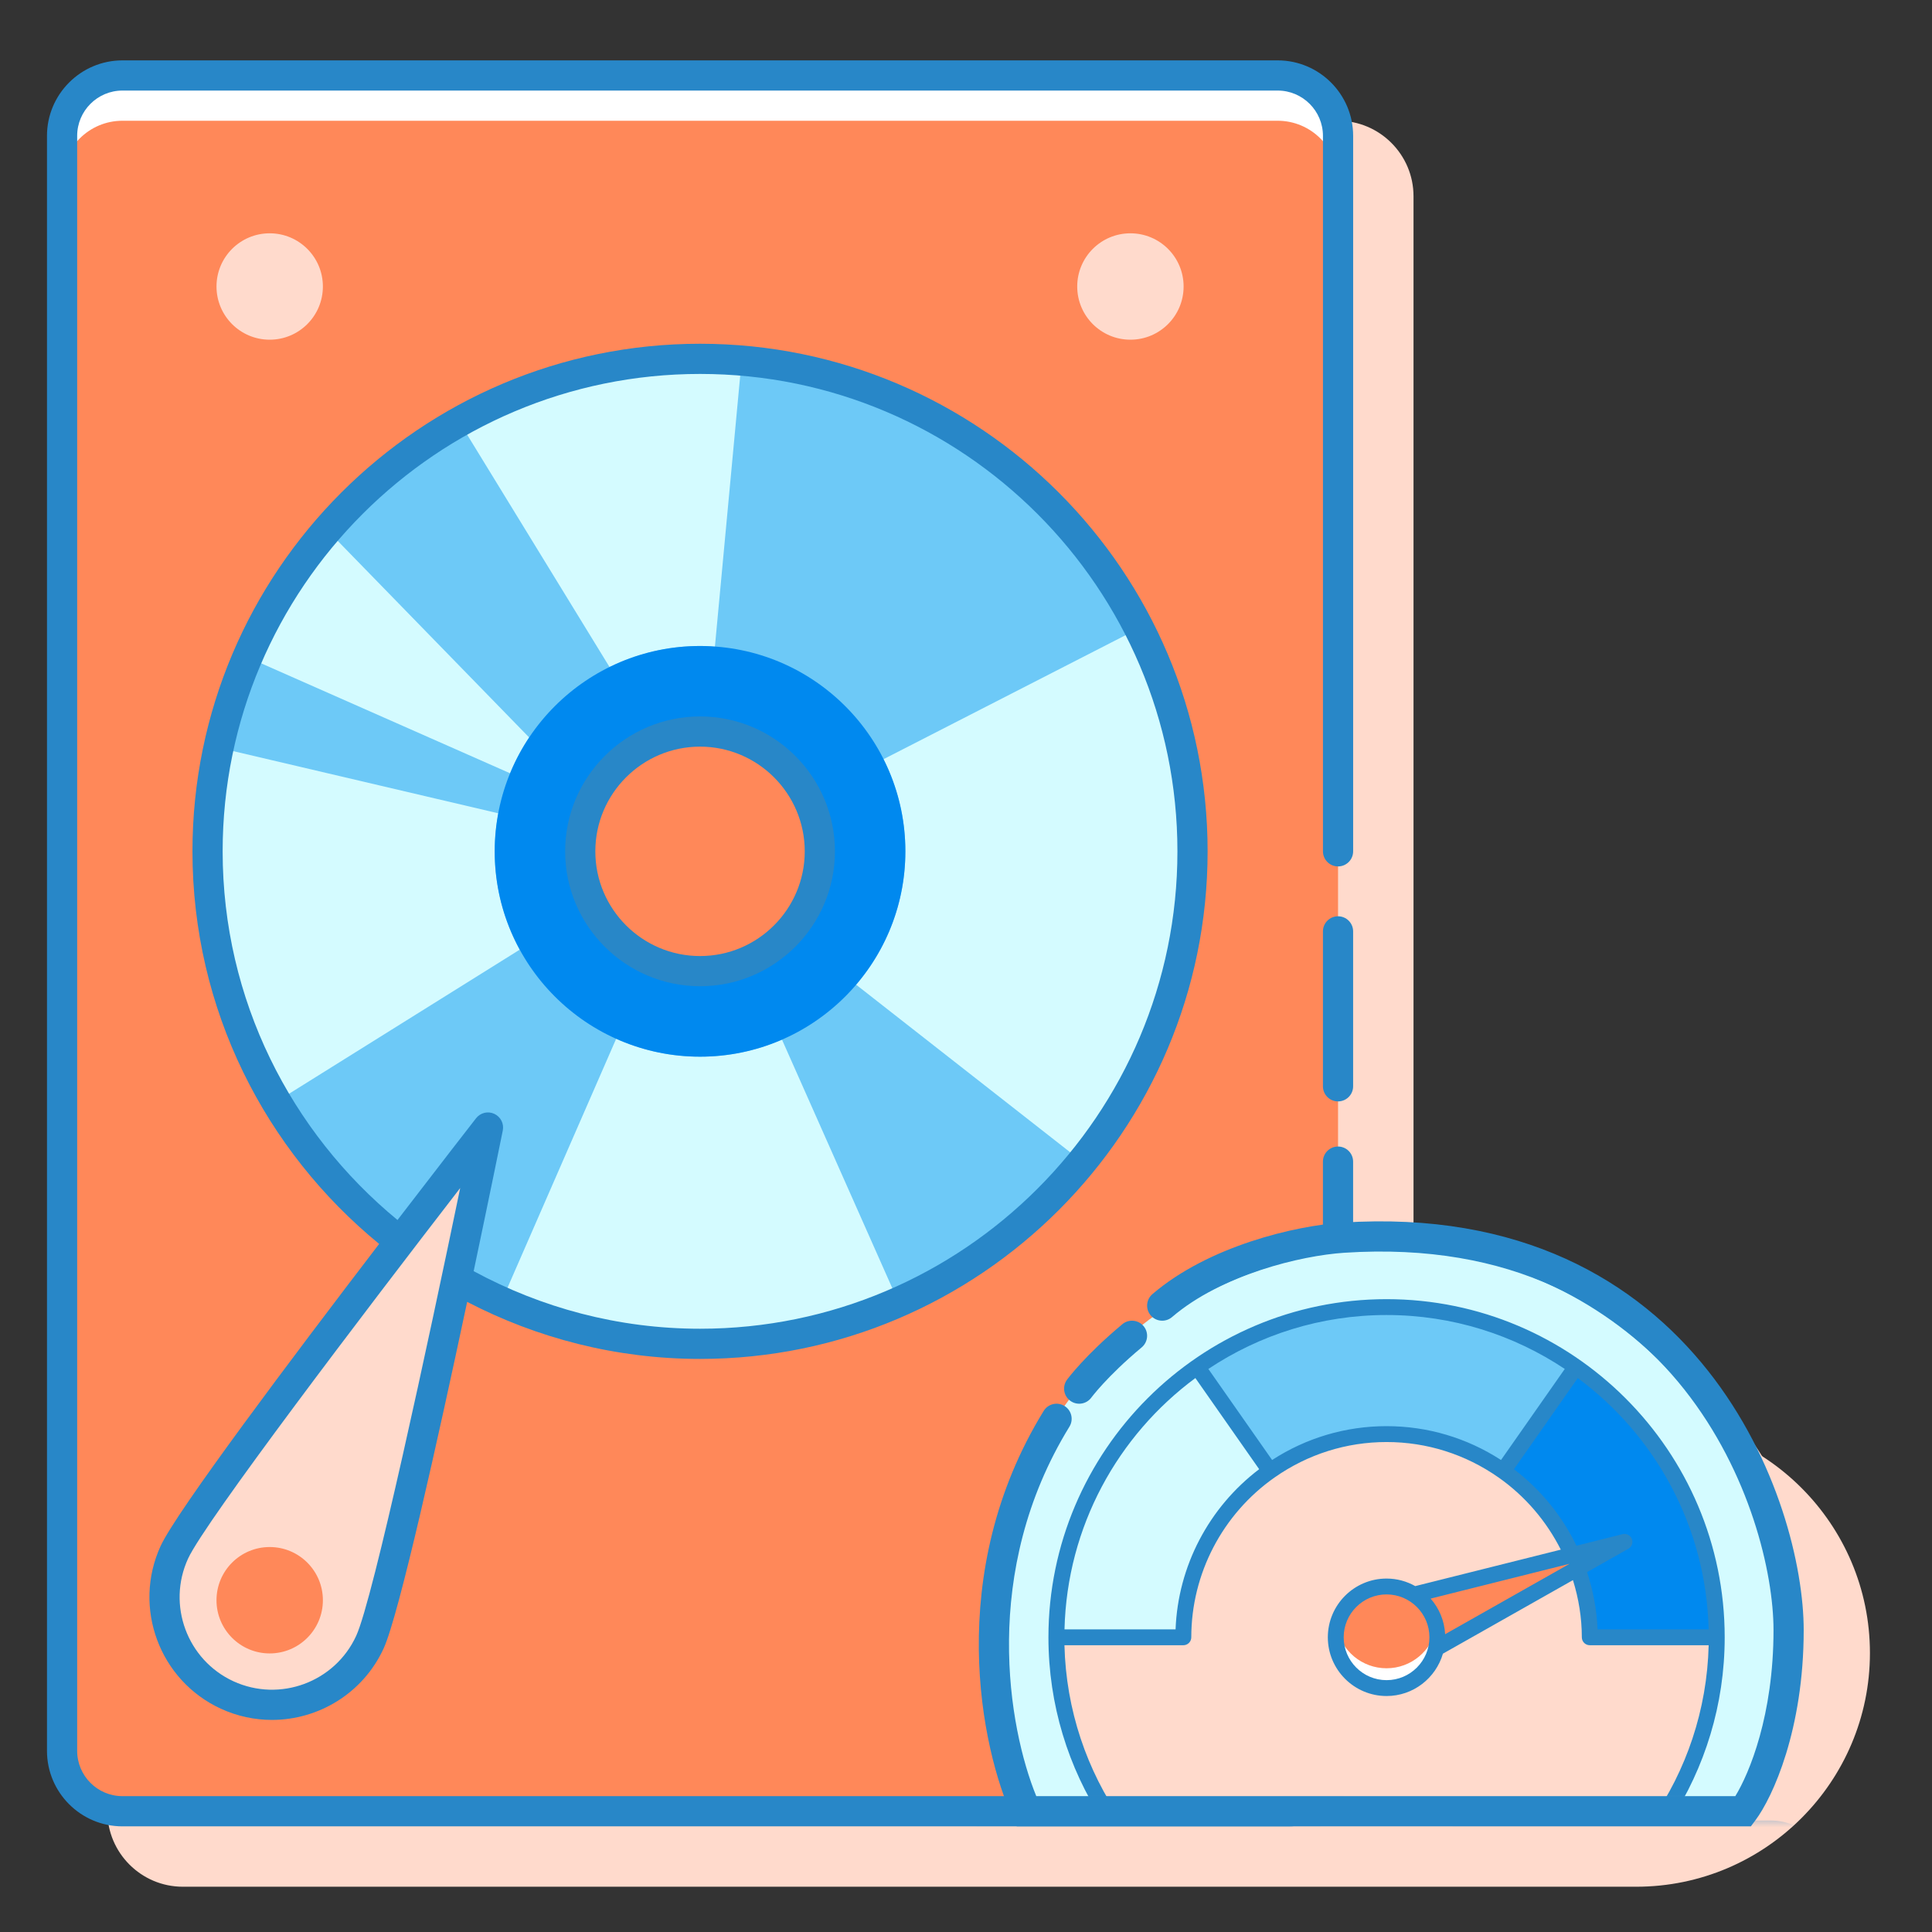 <svg width="120" height="120" viewBox="0 0 120 120" fill="none" xmlns="http://www.w3.org/2000/svg">
    <rect x="0" y="0" width="120" height="120" fill="#333333" stroke="none"/>
    <path d="M101.627 88.155H87.796V12.188C87.796 9.603 85.693 7.5 83.108 7.5H11.355C8.771 7.5 6.668 9.603 6.668 12.188V112.5C6.668 115.085 8.771 117.188 11.355 117.188H101.628C109.633 117.188 116.145 110.676 116.145 102.671C116.144 94.668 109.632 88.155 101.627 88.155Z" fill="#FFDACC"/>
    <path d="M79.358 112.5H7.605C5.535 112.5 3.855 110.821 3.855 108.75V8.438C3.855 6.367 5.535 4.688 7.605 4.688H79.358C81.429 4.688 83.108 6.367 83.108 8.438V108.75C83.108 110.821 81.429 112.5 79.358 112.5Z" fill="#FF8859"/>
    <path d="M79.358 4.688H7.605C5.535 4.688 3.855 6.367 3.855 8.438V11.25C3.855 9.179 5.535 7.5 7.605 7.5H79.358C81.429 7.5 83.108 9.179 83.108 11.25V8.438C83.108 6.367 81.429 4.688 79.358 4.688Z" fill="white"/>
    <path d="M43.48 22.289C26.587 22.289 12.892 35.984 12.892 52.879C12.892 69.773 26.587 83.468 43.48 83.468C60.374 83.468 74.069 69.772 74.069 52.879C74.07 35.984 60.374 22.289 43.48 22.289ZM43.48 60.319C39.371 60.319 36.039 56.988 36.039 52.878C36.039 48.768 39.37 45.437 43.48 45.437C47.589 45.437 50.921 48.768 50.921 52.878C50.921 56.988 47.59 60.319 43.48 60.319Z" fill="#6DC9F7"/>
    <path d="M70.749 39.023L54.869 47.159C55.735 48.88 56.234 50.819 56.234 52.878C56.234 56.041 55.076 58.928 53.17 61.157L67.223 72.159C71.502 66.897 74.07 60.188 74.07 52.878C74.07 47.889 72.867 43.184 70.749 39.023Z" fill="#D4FBFF"/>
    <path d="M30.727 52.879C30.727 52.071 30.81 51.283 30.953 50.516L13.575 46.44C13.13 48.517 12.891 50.669 12.891 52.879C12.891 58.562 14.446 63.88 17.146 68.439L32.282 58.985C31.292 57.171 30.727 55.09 30.727 52.879Z" fill="#D4FBFF"/>
    <path d="M43.481 65.632C41.624 65.632 39.866 65.226 38.275 64.513L31.137 80.866C34.913 82.534 39.087 83.468 43.481 83.468C47.867 83.468 52.035 82.538 55.806 80.874L48.569 64.57C47.01 65.25 45.291 65.632 43.481 65.632Z" fill="#D4FBFF"/>
    <path d="M32.869 45.807L20.314 32.916C18.286 35.268 16.606 37.928 15.363 40.822L31.686 48.031C32.01 47.247 32.405 46.503 32.869 45.807Z" fill="#D4FBFF"/>
    <path d="M43.48 40.124C43.792 40.124 44.097 40.148 44.404 40.171L46.063 22.405C45.211 22.334 44.351 22.289 43.48 22.289C38.047 22.289 32.947 23.712 28.524 26.197L37.865 41.44C39.562 40.606 41.463 40.124 43.48 40.124Z" fill="#D4FBFF"/>
    <path d="M43.48 40.124C36.437 40.124 30.727 45.834 30.727 52.878C30.727 59.921 36.437 65.632 43.48 65.632C50.524 65.632 56.234 59.922 56.234 52.878C56.234 45.833 50.525 40.124 43.48 40.124ZM43.48 60.319C39.371 60.319 36.039 56.988 36.039 52.878C36.039 48.768 39.37 45.437 43.48 45.437C47.589 45.437 50.921 48.768 50.921 52.878C50.921 56.988 47.59 60.319 43.48 60.319Z" fill="#0089EF"/>
    <path d="M16.751 21.099C18.576 21.099 20.055 19.619 20.055 17.795C20.055 15.97 18.576 14.491 16.751 14.491C14.926 14.491 13.447 15.97 13.447 17.795C13.447 19.619 14.926 21.099 16.751 21.099Z" fill="#FFDACC"/>
    <path d="M70.212 21.099C72.037 21.099 73.516 19.619 73.516 17.795C73.516 15.97 72.037 14.491 70.212 14.491C68.387 14.491 66.908 15.97 66.908 17.795C66.908 19.619 68.387 21.099 70.212 21.099Z" fill="#FFDACC"/>
    <path d="M70.212 102.697C72.037 102.697 73.516 101.217 73.516 99.393C73.516 97.568 72.037 96.089 70.212 96.089C68.387 96.089 66.908 97.568 66.908 99.393C66.908 101.217 68.387 102.697 70.212 102.697Z" fill="#FFDACC"/>
    <path d="M30.31 70.032C30.31 70.032 24.517 98.644 22.975 101.998C21.434 105.353 17.466 106.822 14.111 105.28C10.757 103.739 9.288 99.771 10.829 96.416C12.371 93.062 30.31 70.032 30.31 70.032Z" fill="#FFDACC"/>
    <path d="M16.751 102.697C18.576 102.697 20.055 101.217 20.055 99.393C20.055 97.568 18.576 96.089 16.751 96.089C14.926 96.089 13.447 97.568 13.447 99.393C13.447 101.217 14.926 102.697 16.751 102.697Z" fill="#FF8859"/>
    <path d="M83.107 56.912C82.59 56.912 82.17 57.331 82.17 57.849V67.473C82.17 67.991 82.59 68.41 83.107 68.41C83.625 68.41 84.045 67.991 84.045 67.473V57.849C84.045 57.331 83.626 56.912 83.107 56.912Z" fill="#2887C8"/>
    <path d="M43.481 61.256C48.101 61.256 51.859 57.498 51.859 52.878C51.859 48.258 48.101 44.499 43.481 44.499C38.861 44.499 35.102 48.258 35.102 52.878C35.102 57.498 38.862 61.256 43.481 61.256ZM43.481 46.375C47.067 46.375 49.984 49.292 49.984 52.879C49.984 56.466 47.067 59.382 43.481 59.382C39.895 59.382 36.977 56.466 36.977 52.879C36.977 49.292 39.896 46.375 43.481 46.375Z" fill="#2887C8"/>
    <path d="M13.72 106.132C14.747 106.604 15.826 106.827 16.889 106.827C19.777 106.827 22.544 105.179 23.827 102.39C24.776 100.325 27.197 89.42 29.016 80.862C33.353 83.114 38.265 84.405 43.481 84.405C60.865 84.405 75.007 70.262 75.007 52.878C75.007 35.494 60.865 21.351 43.481 21.351C26.097 21.351 11.954 35.494 11.954 52.878C11.954 62.702 16.483 71.476 23.549 77.262C18.157 84.311 10.963 93.878 9.977 96.023C8.222 99.843 9.901 104.377 13.72 106.132ZM13.829 52.878C13.829 36.528 27.131 23.226 43.481 23.226C59.831 23.226 73.132 36.527 73.132 52.878C73.132 69.229 59.831 82.53 43.481 82.53C38.391 82.53 33.609 81.222 29.42 78.953C30.409 74.259 31.146 70.627 31.229 70.219C31.315 69.792 31.096 69.363 30.701 69.182C30.305 68.997 29.837 69.114 29.569 69.457C29.329 69.765 27.328 72.338 24.689 75.776C18.07 70.332 13.829 62.097 13.829 52.878ZM11.681 96.808C12.739 94.505 22.678 81.437 28.583 73.791C26.625 83.251 23.182 99.304 22.123 101.606C20.8 104.484 17.382 105.748 14.503 104.429C11.623 103.105 10.358 99.686 11.681 96.808Z" fill="#2887C8"/>
    <path d="M84.044 72.15V84.405V109.438C84.044 111.647 82.254 113.438 80.044 113.438H7.605C5.021 113.438 2.918 111.335 2.918 108.75V8.438C2.918 5.853 5.021 3.75 7.605 3.75H79.358C81.943 3.75 84.046 5.853 84.046 8.438V52.878C84.046 53.396 83.626 53.815 83.108 53.815C82.591 53.815 82.171 53.396 82.171 52.878V8.438C82.171 6.887 80.909 5.625 79.358 5.625H7.605C6.055 5.625 4.793 6.887 4.793 8.438V108.749C4.793 110.3 6.055 111.562 7.605 111.562H79.17C80.827 111.562 82.17 110.218 82.17 108.561L82.169 84.405V72.15C82.169 71.632 82.59 71.213 83.107 71.213C83.624 71.213 84.044 71.632 84.044 72.15Z" fill="#2887C8"/>
    <mask id="mask0_16212_103150" style="mask-type:alpha" maskUnits="userSpaceOnUse" x="56" y="73" width="59" height="40">
        <rect x="56.249" y="73.125" width="58.125" height="39.407" fill="#C4C4C4"/>
    </mask>
    <g mask="url(#mask0_16212_103150)">
        <path d="M111.975 115.046H110.477C112.223 111.626 113.214 107.761 113.214 103.665C113.214 89.813 101.944 78.543 88.092 78.543C74.24 78.543 62.97 89.813 62.97 103.665C62.97 107.761 63.962 111.626 65.707 115.046H64.209C62.264 115.046 60.682 116.628 60.682 118.573V129.137C60.682 131.083 62.264 132.665 64.209 132.665H69.429V136.751C69.429 136.945 69.542 137.121 69.719 137.2C69.784 137.23 69.853 137.244 69.921 137.244C70.039 137.244 70.156 137.201 70.248 137.121L75.291 132.665H82.419C84.364 132.665 85.947 131.083 85.947 129.137V128.689C86.655 128.749 87.369 128.787 88.091 128.787C88.814 128.787 89.529 128.749 90.236 128.689V129.137C90.236 131.083 91.819 132.665 93.764 132.665H100.892L105.935 137.121C106.028 137.202 106.144 137.244 106.261 137.244C106.33 137.244 106.399 137.23 106.464 137.2C106.64 137.121 106.754 136.945 106.754 136.751V132.665H111.974C113.919 132.665 115.501 131.083 115.501 129.137V118.573C115.503 116.628 113.92 115.046 111.975 115.046Z" fill="#FFDACC"/>
        <path d="M86.121 126.324C99.724 126.324 110.751 115.297 110.751 101.695C110.751 88.093 99.724 77.066 86.121 77.066C72.519 77.066 61.492 88.093 61.492 101.695C61.492 115.297 72.519 126.324 86.121 126.324Z" fill="#D4FBFF"/>
        <path d="M86.122 122.204C97.448 122.204 106.631 113.022 106.631 101.695C106.631 90.368 97.448 81.186 86.122 81.186C74.795 81.186 65.612 90.368 65.612 101.695C65.612 113.022 74.795 122.204 86.122 122.204Z" fill="#FFDACC"/>
        <path d="M98.743 101.695H106.631C106.631 94.745 103.171 88.608 97.883 84.898L93.356 91.362C96.611 93.645 98.743 97.418 98.743 101.695Z" fill="#0089EF"/>
        <path d="M86.122 89.074C88.816 89.074 91.307 89.925 93.356 91.362L97.883 84.898C94.553 82.561 90.499 81.186 86.122 81.186C81.745 81.186 77.691 82.561 74.36 84.898L78.887 91.362C80.937 89.925 83.428 89.074 86.122 89.074Z" fill="#6DC9F7"/>
        <path d="M78.887 91.362L74.36 84.898C69.072 88.608 65.612 94.745 65.612 101.695H73.501C73.501 97.418 75.633 93.645 78.887 91.362Z" fill="#D4FBFF"/>
        <path d="M100.899 95.767L87.827 99.042C88.698 99.604 89.277 100.581 89.277 101.694C89.277 101.932 89.249 102.163 89.199 102.385L100.899 95.767Z" fill="#FF8859"/>
        <path d="M86.121 104.85C87.864 104.85 89.277 103.438 89.277 101.695C89.277 99.952 87.864 98.539 86.121 98.539C84.379 98.539 82.966 99.952 82.966 101.695C82.966 103.438 84.379 104.85 86.121 104.85Z" fill="#FF8859"/>
        <path d="M86.121 103.619C84.589 103.619 83.314 102.527 83.027 101.079C82.987 101.278 82.966 101.484 82.966 101.694C82.966 103.437 84.379 104.85 86.121 104.85C87.864 104.85 89.277 103.437 89.277 101.694C89.277 101.484 89.255 101.278 89.216 101.079C88.93 102.527 87.653 103.619 86.121 103.619Z" fill="white"/>
        <path d="M66.916 86.767C67.06 86.767 67.203 86.704 67.3 86.582C68.35 85.277 69.539 84.077 70.833 83.017C71.043 82.844 71.075 82.534 70.902 82.324C70.73 82.113 70.419 82.082 70.209 82.255C68.862 83.358 67.626 84.606 66.532 85.965C66.362 86.177 66.396 86.487 66.607 86.658C66.698 86.731 66.807 86.767 66.916 86.767Z" fill="#2887C8"/>
        <path d="M110.004 113.076H108.5C110.247 109.656 111.244 105.792 111.244 101.695C111.244 87.843 99.974 76.573 86.122 76.573C81.145 76.573 76.334 78.026 72.209 80.774C71.983 80.925 71.921 81.231 72.072 81.458C72.223 81.683 72.528 81.745 72.755 81.594C76.718 78.954 81.34 77.558 86.122 77.558C99.431 77.558 110.259 88.386 110.259 101.695C110.259 105.811 109.209 109.681 107.384 113.076H103.759C105.885 109.794 107.124 105.888 107.124 101.695C107.124 90.115 97.703 80.693 86.122 80.693C74.542 80.693 65.12 90.115 65.12 101.695C65.12 105.887 66.359 109.794 68.485 113.076H64.86C63.035 109.681 61.985 105.811 61.985 101.695C61.985 96.944 63.364 92.347 65.973 88.401C66.123 88.174 66.06 87.869 65.834 87.719C65.607 87.569 65.301 87.631 65.151 87.858C62.435 91.965 61 96.75 61 101.695C61 105.791 61.996 109.656 63.743 113.076H62.239C60.295 113.076 58.712 114.658 58.712 116.603V127.167C58.712 129.112 60.295 130.695 62.239 130.695H67.459V134.781C67.459 134.974 67.573 135.15 67.749 135.23C67.814 135.26 67.883 135.273 67.952 135.273C68.07 135.273 68.186 135.231 68.278 135.15L73.321 130.695H80.45C82.394 130.695 83.977 129.112 83.977 127.167V126.717C84.685 126.777 85.399 126.817 86.122 126.817C86.845 126.817 87.559 126.777 88.266 126.717V127.167C88.266 129.112 89.849 130.695 91.794 130.695H98.923L103.966 135.15C104.058 135.232 104.174 135.273 104.292 135.273C104.361 135.273 104.429 135.259 104.494 135.23C104.671 135.15 104.784 134.974 104.784 134.781V130.695H110.004C111.949 130.695 113.532 129.112 113.532 127.167V116.603C113.532 114.658 111.949 113.076 110.004 113.076ZM106.126 101.202H99.227C99.18 99.98 98.95 98.788 98.576 97.648L101.142 96.196C101.356 96.075 101.448 95.814 101.357 95.584C101.265 95.356 101.021 95.231 100.78 95.289L97.917 96.007C97.025 94.161 95.706 92.526 94.033 91.256L97.998 85.594C102.808 89.152 105.97 94.81 106.126 101.202ZM89.76 101.503C89.715 100.658 89.384 99.89 88.859 99.292L97.492 97.129L89.76 101.503ZM88.784 101.695C88.784 103.163 87.59 104.357 86.122 104.357C84.654 104.357 83.459 103.163 83.459 101.695C83.459 100.227 84.654 99.032 86.122 99.032C87.59 99.032 88.784 100.227 88.784 101.695ZM97.191 85.028L93.231 90.683C91.106 89.306 88.659 88.581 86.122 88.581C83.585 88.581 81.138 89.306 79.013 90.683L75.053 85.028C78.226 82.914 82.031 81.678 86.122 81.678C90.212 81.678 94.018 82.914 97.191 85.028ZM74.247 85.594L78.209 91.254C75.077 93.631 73.165 97.286 73.017 101.202H66.118C66.274 94.81 69.436 89.152 74.247 85.594ZM66.115 102.188H73.501C73.773 102.188 73.993 101.967 73.993 101.695C73.993 97.752 75.928 94.041 79.169 91.766L79.17 91.766C81.221 90.327 83.625 89.567 86.122 89.567C88.619 89.567 91.022 90.327 93.074 91.766L93.075 91.766C94.74 92.935 96.054 94.487 96.944 96.251L87.904 98.516C87.377 98.219 86.769 98.047 86.122 98.047C84.111 98.047 82.474 99.684 82.474 101.695C82.474 103.707 84.111 105.343 86.122 105.343C87.78 105.343 89.18 104.23 89.622 102.713L97.699 98.144C98.052 99.283 98.25 100.476 98.25 101.695C98.25 101.967 98.47 102.188 98.743 102.188H106.128C106.03 106.225 104.731 109.968 102.574 113.076H91.795C89.85 113.076 88.267 114.658 88.267 116.604V121.583C87.561 121.66 86.848 121.712 86.122 121.712C85.397 121.712 84.683 121.66 83.978 121.583V116.603C83.978 114.658 82.395 113.076 80.45 113.076H69.669C67.513 109.968 66.213 106.225 66.115 102.188ZM82.992 127.167C82.992 128.569 81.852 129.71 80.45 129.71H73.134C73.014 129.71 72.898 129.754 72.808 129.833L68.444 133.688V130.202C68.444 129.93 68.224 129.709 67.952 129.709H62.239C60.837 129.709 59.697 128.569 59.697 127.166V116.603C59.697 115.201 60.837 114.061 62.239 114.061H80.45C81.852 114.061 82.992 115.201 82.992 116.603V127.167ZM86.122 125.832C85.398 125.832 84.684 125.789 83.977 125.726V122.573C84.683 122.647 85.397 122.696 86.122 122.696C86.847 122.696 87.561 122.646 88.266 122.573V125.726C87.559 125.789 86.845 125.832 86.122 125.832ZM112.547 127.167C112.547 128.569 111.407 129.71 110.005 129.71H104.292C104.02 129.71 103.8 129.93 103.8 130.202V133.689L99.436 129.833C99.346 129.754 99.23 129.71 99.11 129.71H91.795C90.392 129.71 89.252 128.57 89.252 127.167V116.603C89.252 115.201 90.392 114.061 91.795 114.061H110.005C111.407 114.061 112.547 115.201 112.547 116.603V127.167Z" fill="#2887C8"/>
        <path fill-rule="evenodd" clip-rule="evenodd" d="M71.032 82.369C71.363 82.766 71.309 83.358 70.912 83.689C69.821 84.598 69.031 85.389 68.517 85.947C68.26 86.226 68.073 86.447 67.952 86.595C67.892 86.668 67.848 86.724 67.82 86.76C67.807 86.778 67.797 86.79 67.791 86.798L67.786 86.805C67.48 87.222 66.893 87.312 66.476 87.006C66.058 86.7 65.968 86.113 66.274 85.696L67.003 86.23C66.274 85.696 66.274 85.696 66.274 85.696L66.275 85.694L66.277 85.692L66.281 85.687L66.294 85.67C66.304 85.656 66.319 85.636 66.338 85.612C66.375 85.564 66.43 85.495 66.501 85.407C66.644 85.233 66.855 84.985 67.137 84.678C67.702 84.064 68.552 83.215 69.711 82.249C70.109 81.917 70.7 81.971 71.032 82.369Z" fill="#2887C8"/>
    </g>
    <path fill-rule="evenodd" clip-rule="evenodd" d="M106.087 85.141C110.449 90.654 112.031 97.31 112.031 101.25C112.031 107.421 110.108 111.626 109.031 113.062L108.75 113.437H63.15L62.899 112.893C60.937 108.642 58.613 97.73 64.826 87.634C65.098 87.193 65.675 87.055 66.116 87.327C66.557 87.598 66.695 88.175 66.423 88.616C60.89 97.608 62.638 107.34 64.365 111.562H107.783C108.658 110.137 110.156 106.527 110.156 101.25C110.156 97.69 108.692 91.455 104.616 86.304C100.582 81.206 93.962 77.128 83.498 77.811C80.798 77.987 75.865 79.177 72.797 81.806C72.404 82.142 71.812 82.097 71.475 81.704C71.138 81.311 71.184 80.719 71.577 80.382C75.073 77.386 80.464 76.129 83.376 75.939C94.475 75.216 101.683 79.576 106.087 85.141Z" fill="#2887C8"/>
</svg>
